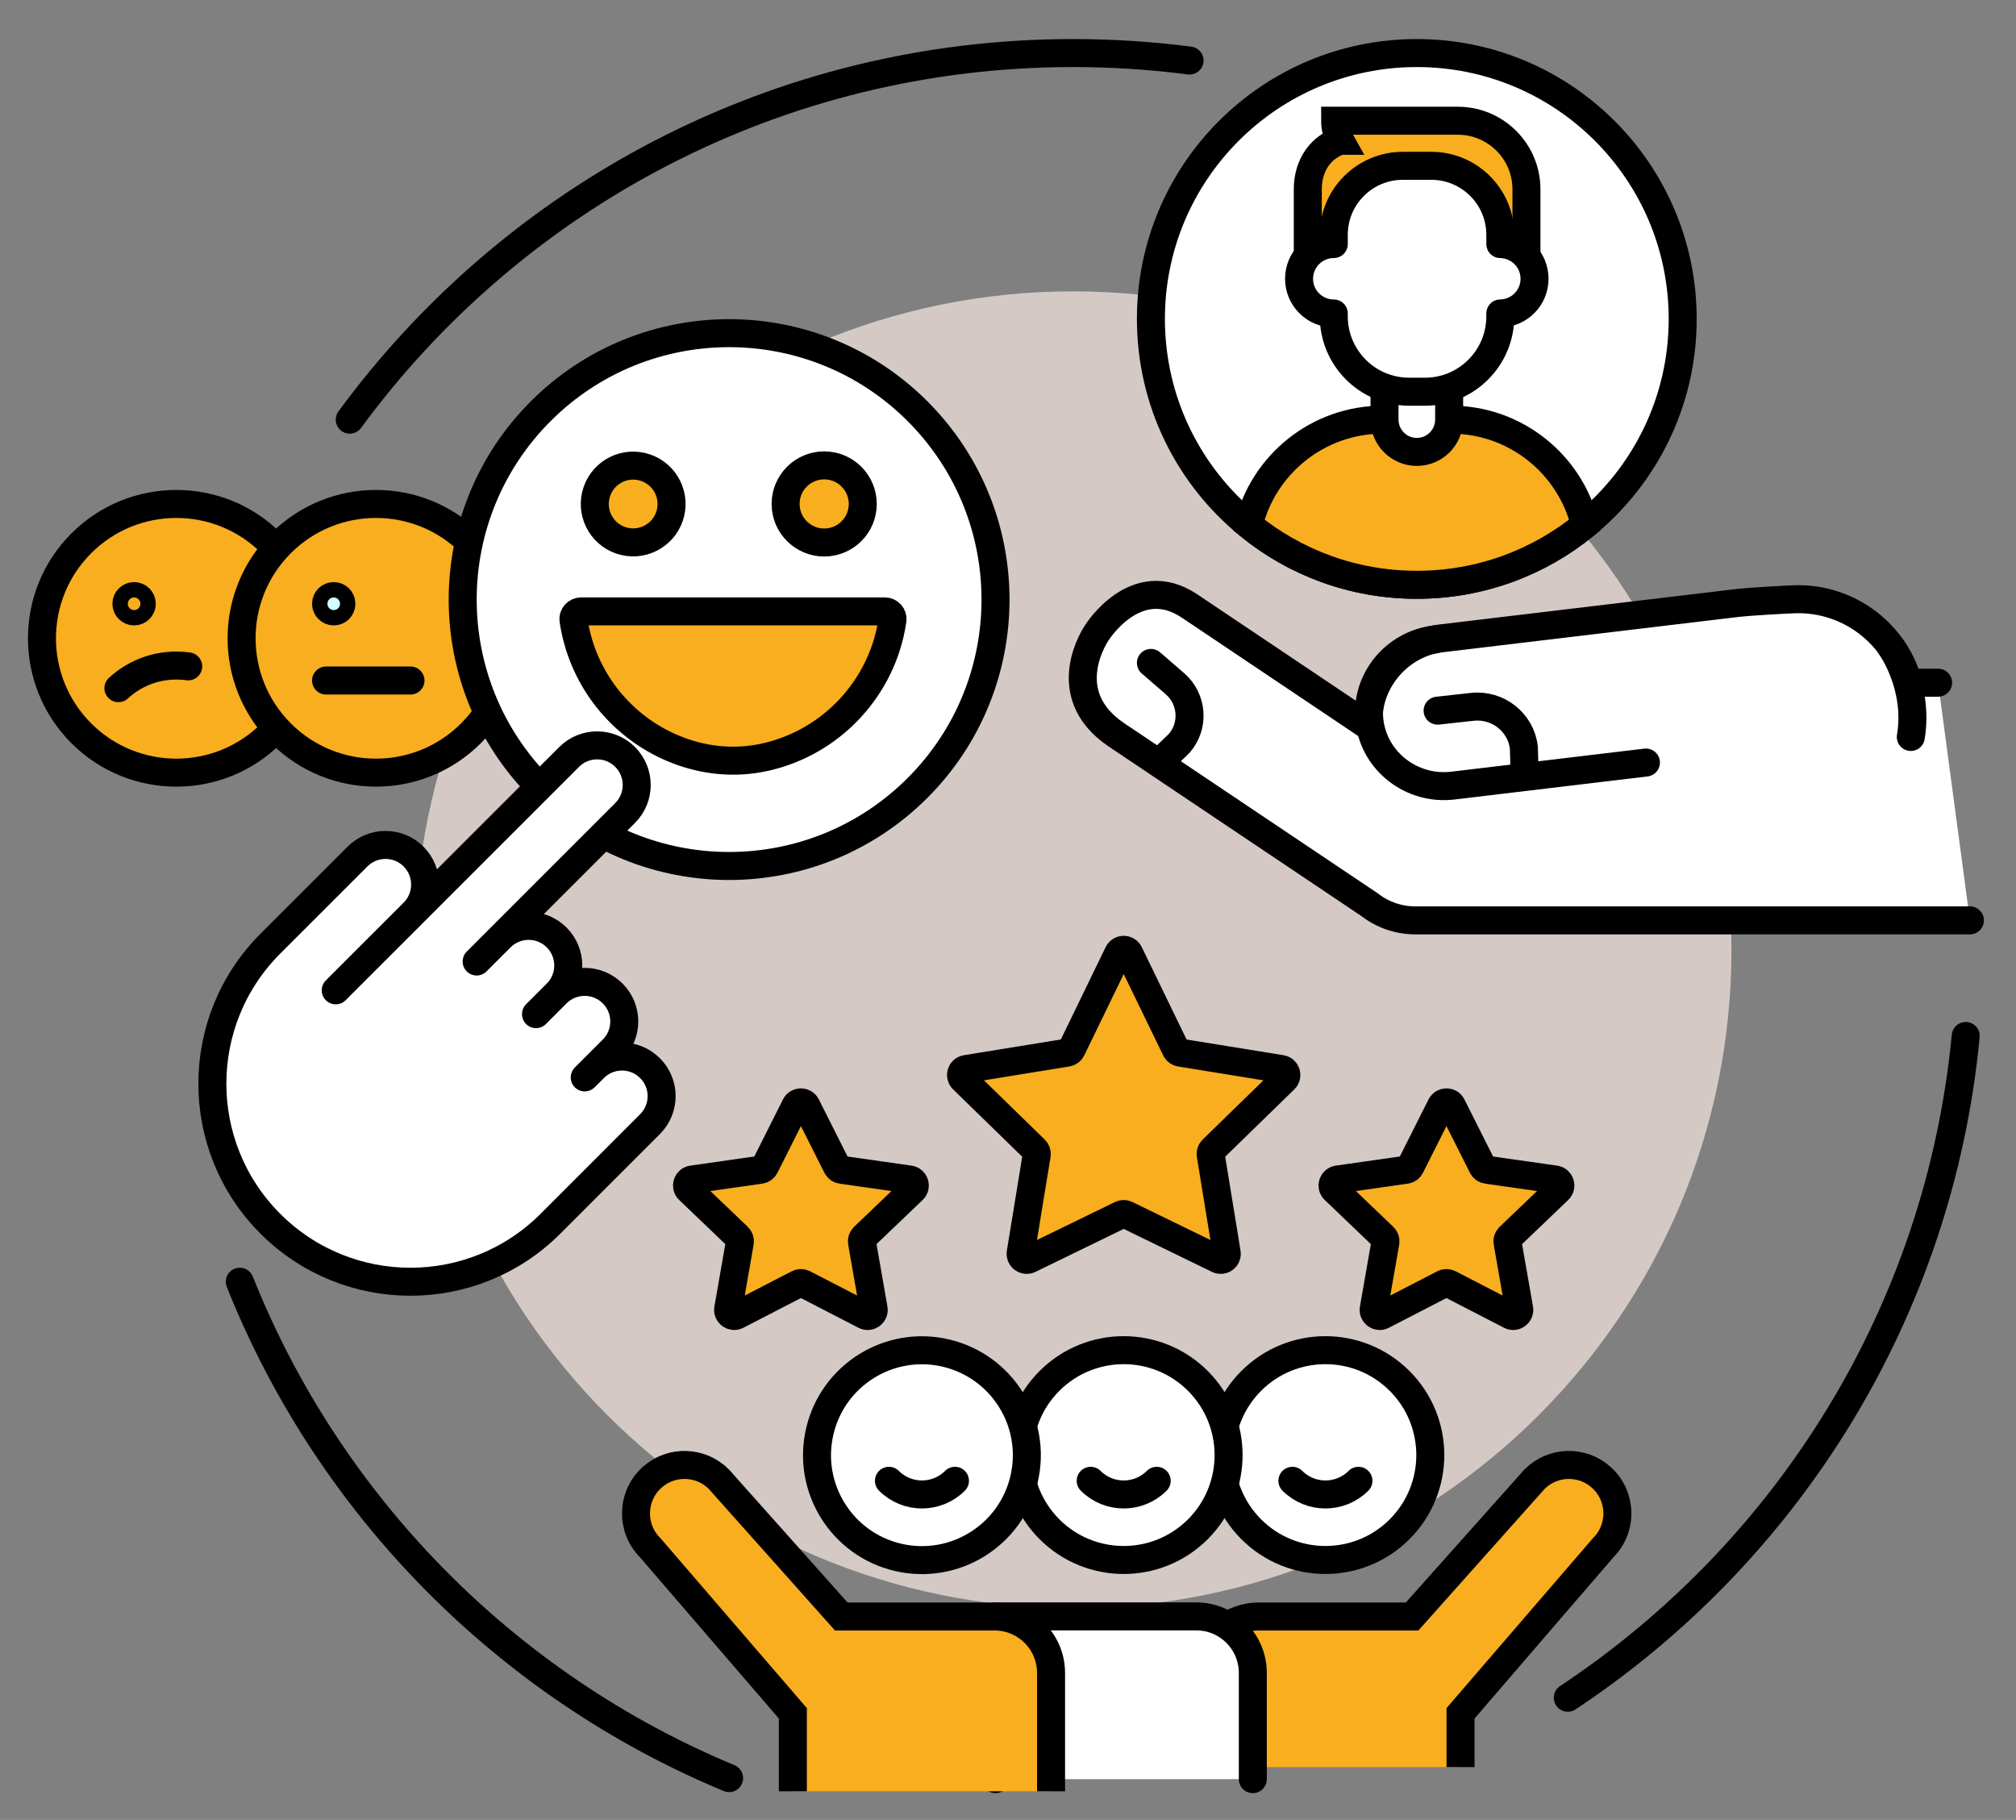 <svg width="72" height="65" viewBox="0 0 72 65" fill="none" xmlns="http://www.w3.org/2000/svg">
<rect x="0" y="0" width="72" height="65" fill="#808080" stroke="none"/>
<g clip-path="url(#clip0_952_7561)">
<path d="M12.491 14.988C18.319 7.049 27.719 1.895 38.324 1.895C39.734 1.895 41.123 1.986 42.485 2.162" stroke="black" stroke-miterlimit="10" stroke-linecap="round" stroke-linejoin="round" stroke-dasharray="62.63 62.63"/>
<path d="M26.04 63.506C18.09 60.202 11.757 53.785 8.564 45.777" stroke="black" stroke-miterlimit="10" stroke-linecap="round" stroke-linejoin="round" stroke-dasharray="62.63 62.63"/>
<path d="M70.204 37C69.261 46.871 63.839 55.435 55.992 60.635" stroke="black" stroke-miterlimit="10" stroke-linecap="round" stroke-linejoin="round" stroke-dasharray="62.63 62.63"/>
<path d="M38.324 57.435C51.31 57.435 61.838 46.907 61.838 33.92C61.838 20.934 51.31 10.406 38.324 10.406C25.337 10.406 14.809 20.934 14.809 33.92C14.809 46.907 25.337 57.435 38.324 57.435Z" fill="#D4C9C4"/>
<path d="M52.162 63.112V61.191L57.256 55.278C57.961 54.573 57.927 53.42 57.182 52.758C56.497 52.148 55.455 52.179 54.806 52.828L50.433 57.733H44.957C43.843 57.733 42.94 58.636 42.94 59.75V63.112" fill="#F8AE1E"/>
<path d="M52.162 63.112V61.191L57.256 55.278C57.961 54.573 57.927 53.42 57.182 52.758C56.497 52.148 55.455 52.179 54.806 52.828L50.433 57.733H44.957C43.843 57.733 42.94 58.636 42.94 59.75V63.112" stroke="black" stroke-miterlimit="10"/>
<path d="M44.743 63.542V59.748C44.743 58.634 43.84 57.73 42.726 57.73H35.555V63.542" fill="white"/>
<path d="M44.743 63.542V59.748C44.743 58.634 43.84 57.73 42.726 57.73H35.555V63.542" stroke="black" stroke-miterlimit="10" stroke-linecap="round" stroke-linejoin="round"/>
<path d="M28.316 63.976V61.191L23.222 55.278C22.517 54.573 22.551 53.42 23.296 52.758C23.981 52.148 25.023 52.179 25.672 52.828L30.045 57.733H35.521C36.635 57.733 37.538 58.636 37.538 59.75V63.976" fill="#F8AE1E"/>
<path d="M28.316 63.976V61.191L23.222 55.278C22.517 54.573 22.551 53.42 23.296 52.758C23.981 52.148 25.023 52.179 25.672 52.828L30.045 57.733H35.521C36.635 57.733 37.538 58.636 37.538 59.75V63.976" stroke="black" stroke-miterlimit="10"/>
<path d="M49.985 54.618C51.448 53.155 51.448 50.783 49.985 49.319C48.522 47.856 46.15 47.856 44.687 49.319C43.224 50.783 43.224 53.155 44.687 54.618C46.15 56.081 48.522 56.081 49.985 54.618Z" fill="white" stroke="black" stroke-miterlimit="10" stroke-linecap="round" stroke-linejoin="round"/>
<path d="M42.781 54.618C44.244 53.155 44.244 50.783 42.781 49.319C41.318 47.856 38.945 47.856 37.482 49.319C36.019 50.783 36.019 53.155 37.482 54.618C38.945 56.081 41.318 56.081 42.781 54.618Z" fill="white" stroke="black" stroke-miterlimit="10" stroke-linecap="round" stroke-linejoin="round"/>
<path d="M36.572 52.834C37.048 50.82 35.801 48.802 33.787 48.326C31.773 47.851 29.755 49.098 29.28 51.112C28.804 53.125 30.051 55.143 32.065 55.619C34.079 56.094 36.097 54.847 36.572 52.834Z" fill="white" stroke="black" stroke-miterlimit="10" stroke-linecap="round" stroke-linejoin="round"/>
<path d="M40.327 34.044L41.993 37.477C42.023 37.54 42.083 37.584 42.153 37.596L45.761 38.181C45.936 38.209 46.004 38.425 45.877 38.548L43.302 41.057C43.251 41.107 43.228 41.178 43.24 41.247L43.811 44.747C43.84 44.92 43.661 45.053 43.504 44.976L40.227 43.381C40.167 43.352 40.097 43.352 40.038 43.381L36.761 44.976C36.603 45.052 36.425 44.919 36.453 44.747L37.025 41.247C37.036 41.178 37.013 41.107 36.962 41.057L34.387 38.548C34.26 38.425 34.328 38.209 34.503 38.181L38.111 37.596C38.181 37.584 38.24 37.54 38.272 37.477L39.938 34.044C40.017 33.881 40.248 33.881 40.327 34.044Z" fill="#F8AE1E" stroke="black" stroke-miterlimit="10"/>
<path d="M51.853 39.49L52.945 41.662C52.977 41.725 53.037 41.769 53.107 41.779L55.543 42.126C55.721 42.152 55.792 42.372 55.662 42.496L53.905 44.177C53.852 44.227 53.829 44.3 53.841 44.371L54.257 46.748C54.287 46.924 54.104 47.059 53.945 46.977L51.759 45.849C51.696 45.817 51.623 45.817 51.56 45.849L49.374 46.977C49.215 47.059 49.032 46.924 49.062 46.748L49.478 44.371C49.49 44.3 49.467 44.227 49.414 44.177L47.657 42.496C47.527 42.372 47.598 42.152 47.776 42.126L50.212 41.779C50.282 41.769 50.342 41.726 50.374 41.662L51.466 39.49C51.547 39.331 51.773 39.331 51.853 39.49Z" fill="#F8AE1E" stroke="black" stroke-miterlimit="10"/>
<path d="M28.797 39.49L29.89 41.662C29.921 41.725 29.982 41.769 30.052 41.779L32.487 42.126C32.666 42.152 32.736 42.372 32.606 42.496L30.849 44.177C30.797 44.227 30.773 44.3 30.786 44.371L31.201 46.748C31.232 46.924 31.048 47.059 30.889 46.977L28.703 45.849C28.641 45.817 28.567 45.817 28.505 45.849L26.319 46.977C26.16 47.059 25.977 46.924 26.007 46.748L26.422 44.371C26.435 44.3 26.411 44.227 26.359 44.177L24.602 42.496C24.472 42.372 24.543 42.152 24.721 42.126L27.156 41.779C27.226 41.769 27.287 41.726 27.319 41.662L28.411 39.49C28.491 39.331 28.717 39.331 28.797 39.49Z" fill="#F8AE1E" stroke="black" stroke-miterlimit="10"/>
<path d="M34.106 52.887C33.455 53.538 32.399 53.538 31.748 52.887" stroke="black" stroke-miterlimit="10" stroke-linecap="round" stroke-linejoin="round"/>
<path d="M41.311 52.887C40.66 53.538 39.604 53.538 38.953 52.887" stroke="black" stroke-miterlimit="10" stroke-linecap="round" stroke-linejoin="round"/>
<path d="M48.516 52.887C47.865 53.538 46.808 53.538 46.157 52.887" stroke="black" stroke-miterlimit="10" stroke-linecap="round" stroke-linejoin="round"/>
<path d="M69.218 24.383H68.178V24.48C67.736 22.675 66.059 21.348 64.112 21.402C63.726 21.413 62.391 21.494 62.07 21.533L51.455 22.801C49.997 22.975 48.839 24.306 48.88 25.757C48.888 25.826 48.902 25.892 48.915 25.959L47.044 24.703L42.485 21.644C40.567 20.358 39.173 22.599 39.173 22.599C39.173 22.599 37.662 24.763 39.881 26.251L48.907 32.307C49.379 32.675 49.978 32.888 50.621 32.871H70.354" fill="white"/>
<path d="M69.218 24.383H68.178V24.48C67.736 22.675 66.059 21.348 64.112 21.402C63.726 21.413 62.391 21.494 62.07 21.533L51.455 22.801C49.997 22.975 48.839 24.306 48.88 25.757C48.888 25.826 48.902 25.892 48.915 25.959L47.044 24.703L42.485 21.644C40.567 20.358 39.173 22.599 39.173 22.599C39.173 22.599 37.662 24.763 39.881 26.251L48.907 32.307C49.379 32.675 49.978 32.888 50.621 32.871H70.354" stroke="black" stroke-miterlimit="10" stroke-linecap="round" stroke-linejoin="round"/>
<path d="M51.25 22.836C49.788 23.011 48.736 24.328 48.911 25.764C49.086 27.2 50.425 28.232 51.888 28.058L58.783 27.234" stroke="black" stroke-miterlimit="10" stroke-linecap="round" stroke-linejoin="round"/>
<path d="M67.523 23.086C67.523 23.086 68.55 24.497 68.243 26.321" stroke="black" stroke-miterlimit="10" stroke-linecap="round" stroke-linejoin="round"/>
<path d="M51.343 25.381L52.581 25.245C53.493 25.144 54.323 25.8 54.424 26.704L54.453 27.717" stroke="black" stroke-miterlimit="10" stroke-linecap="round" stroke-linejoin="round"/>
<path d="M41.104 23.676L41.964 24.42C42.597 24.969 42.662 25.931 42.107 26.558L41.432 27.204" stroke="black" stroke-miterlimit="10" stroke-linecap="round" stroke-linejoin="round"/>
<path d="M60.096 11.39C60.096 14.356 58.735 17.004 56.606 18.745C54.968 20.085 52.878 20.886 50.6 20.886C48.322 20.886 46.231 20.086 44.596 18.747C42.465 17.007 41.104 14.359 41.104 11.39C41.104 6.146 45.356 1.895 50.6 1.895C55.844 1.894 60.096 6.146 60.096 11.39Z" fill="white" stroke="black" stroke-miterlimit="10" stroke-linecap="round" stroke-linejoin="round"/>
<path d="M56.606 18.745C54.968 20.085 52.878 20.886 50.6 20.886C48.322 20.886 46.232 20.086 44.596 18.747C45.122 16.587 47.068 14.988 49.388 14.988H51.814C54.133 14.988 56.079 16.587 56.606 18.745Z" fill="#F8AE1E" stroke="black" stroke-miterlimit="10"/>
<path d="M50.601 16.14C49.963 16.14 49.447 15.623 49.447 14.986V12.898H51.755V14.986C51.755 15.623 51.238 16.14 50.601 16.14Z" fill="white" stroke="black" stroke-miterlimit="10" stroke-linecap="round" stroke-linejoin="round"/>
<path d="M52.066 4.312H47.683C47.683 4.573 47.752 4.817 47.871 5.029H47.87C47.21 5.236 46.707 5.862 46.707 6.755V8.988L50.513 11.615L54.516 9.013V6.762C54.516 5.409 53.419 4.312 52.066 4.312Z" fill="#F8AE1E" stroke="black" stroke-miterlimit="10"/>
<path d="M47.635 8.716V8.387C47.635 7.025 48.739 5.922 50.101 5.922H51.118C52.479 5.922 53.583 7.026 53.583 8.387V8.717C54.26 8.727 54.805 9.277 54.805 9.956C54.805 10.635 54.26 11.185 53.583 11.195V11.296C53.583 12.784 52.377 13.99 50.888 13.99H50.33C48.841 13.99 47.635 12.784 47.635 11.296V11.196C46.95 11.196 46.395 10.641 46.395 9.957C46.396 9.271 46.95 8.716 47.635 8.716Z" fill="white" stroke="black" stroke-miterlimit="10" stroke-linecap="round" stroke-linejoin="round"/>
<path d="M9.691 26.19C11.565 24.316 11.565 21.278 9.691 19.404C7.817 17.53 4.778 17.53 2.904 19.404C1.03 21.278 1.03 24.316 2.904 26.19C4.778 28.064 7.817 28.064 9.691 26.19Z" fill="#F8AE1E" stroke="black" stroke-miterlimit="10"/>
<path d="M4.789 21.837C4.941 21.837 5.064 21.715 5.064 21.563C5.064 21.412 4.941 21.289 4.789 21.289C4.638 21.289 4.515 21.412 4.515 21.563C4.515 21.715 4.638 21.837 4.789 21.837Z" stroke="black" stroke-miterlimit="10" stroke-linecap="round" stroke-linejoin="round"/>
<path d="M4.229 24.578C4.773 24.076 5.499 23.77 6.297 23.77C6.442 23.77 6.583 23.779 6.722 23.799" stroke="black" stroke-miterlimit="10" stroke-linecap="round" stroke-linejoin="round"/>
<path d="M16.82 26.19C18.694 24.316 18.694 21.278 16.82 19.404C14.946 17.53 11.908 17.53 10.034 19.404C8.16 21.278 8.16 24.316 10.034 26.19C11.908 28.064 14.946 28.064 16.82 26.19Z" fill="#F8AE1E" stroke="black" stroke-miterlimit="10"/>
<path d="M11.645 24.305H14.661" stroke="black" stroke-miterlimit="10" stroke-linecap="round" stroke-linejoin="round"/>
<path d="M11.919 21.837C12.07 21.837 12.193 21.715 12.193 21.563C12.193 21.412 12.07 21.289 11.919 21.289C11.767 21.289 11.645 21.412 11.645 21.563C11.645 21.715 11.767 21.837 11.919 21.837Z" fill="#D0FDFF" stroke="black" stroke-miterlimit="10" stroke-linecap="round" stroke-linejoin="round"/>
<path d="M32.768 28.142C36.483 24.426 36.483 18.402 32.768 14.686C29.052 10.97 23.028 10.97 19.312 14.686C15.596 18.402 15.596 24.426 19.312 28.142C23.028 31.858 29.052 31.858 32.768 28.142Z" fill="white" stroke="black" stroke-miterlimit="10" stroke-linecap="round" stroke-linejoin="round"/>
<path d="M26.715 27.141C26.962 27.115 27.209 27.073 27.455 27.012C28.422 26.774 29.321 26.287 30.05 25.609C30.777 24.934 31.329 24.079 31.64 23.137C31.747 22.814 31.825 22.48 31.874 22.143C31.897 21.98 31.765 21.836 31.601 21.836H20.754C20.59 21.836 20.458 21.98 20.482 22.143C20.624 23.12 21.016 24.055 21.612 24.842C22.201 25.621 22.984 26.25 23.872 26.655C24.777 27.067 25.745 27.239 26.715 27.141Z" fill="#F8AE1E" stroke="black" stroke-miterlimit="10"/>
<path d="M23.948 18.315C24.122 17.578 23.665 16.84 22.928 16.666C22.191 16.492 21.453 16.948 21.279 17.685C21.105 18.422 21.561 19.161 22.298 19.335C23.035 19.509 23.773 19.052 23.948 18.315Z" fill="#F8AE1E" stroke="black" stroke-miterlimit="10"/>
<path d="M29.435 19.376C30.196 19.376 30.813 18.759 30.813 17.999C30.813 17.238 30.196 16.621 29.435 16.621C28.675 16.621 28.058 17.238 28.058 17.999C28.058 18.759 28.675 19.376 29.435 19.376Z" fill="#F8AE1E" stroke="black" stroke-miterlimit="10"/>
<path d="M17.547 33.815L22.326 29.036C22.878 28.483 22.878 27.588 22.326 27.035C21.774 26.483 20.878 26.483 20.326 27.035L11.99 35.37L14.769 32.592C15.321 32.039 15.321 31.144 14.769 30.591C14.216 30.039 13.321 30.039 12.768 30.591L9.656 33.703C6.894 36.465 6.894 40.944 9.656 43.706C12.418 46.468 16.897 46.468 19.659 43.706L23.215 40.149C23.768 39.597 23.768 38.701 23.215 38.149C22.663 37.596 21.767 37.596 21.215 38.149L20.909 38.455L20.883 38.48L21.881 37.482C22.434 36.93 22.434 36.034 21.881 35.482C21.329 34.93 20.433 34.93 19.881 35.482L19.143 36.22L19.548 35.815L19.881 35.482C20.433 34.93 20.433 34.034 19.881 33.482C19.329 32.929 18.433 32.929 17.881 33.482L17.023 34.34" fill="white"/>
<path d="M17.547 33.815L22.326 29.036C22.878 28.483 22.878 27.588 22.326 27.035C21.774 26.483 20.878 26.483 20.326 27.035L11.99 35.37L14.769 32.592C15.321 32.039 15.321 31.144 14.769 30.591C14.216 30.039 13.321 30.039 12.768 30.591L9.656 33.703C6.894 36.465 6.894 40.944 9.656 43.706C12.418 46.468 16.897 46.468 19.659 43.706L23.215 40.149C23.768 39.597 23.768 38.701 23.215 38.149C22.663 37.596 21.767 37.596 21.215 38.149L20.909 38.455L20.883 38.48L21.881 37.482C22.434 36.93 22.434 36.034 21.881 35.482C21.329 34.93 20.433 34.93 19.881 35.482M19.881 35.482L19.143 36.22L19.548 35.815L19.881 35.482ZM19.881 35.482C20.433 34.93 20.433 34.034 19.881 33.482C19.329 32.929 18.433 32.929 17.881 33.482L17.023 34.34" stroke="black" stroke-miterlimit="10" stroke-linecap="round" stroke-linejoin="round"/>
</g>
<defs>
<clipPath id="clip0_952_7561">
<rect width="72" height="64.918" fill="white"/>
</clipPath>
</defs>
</svg>
